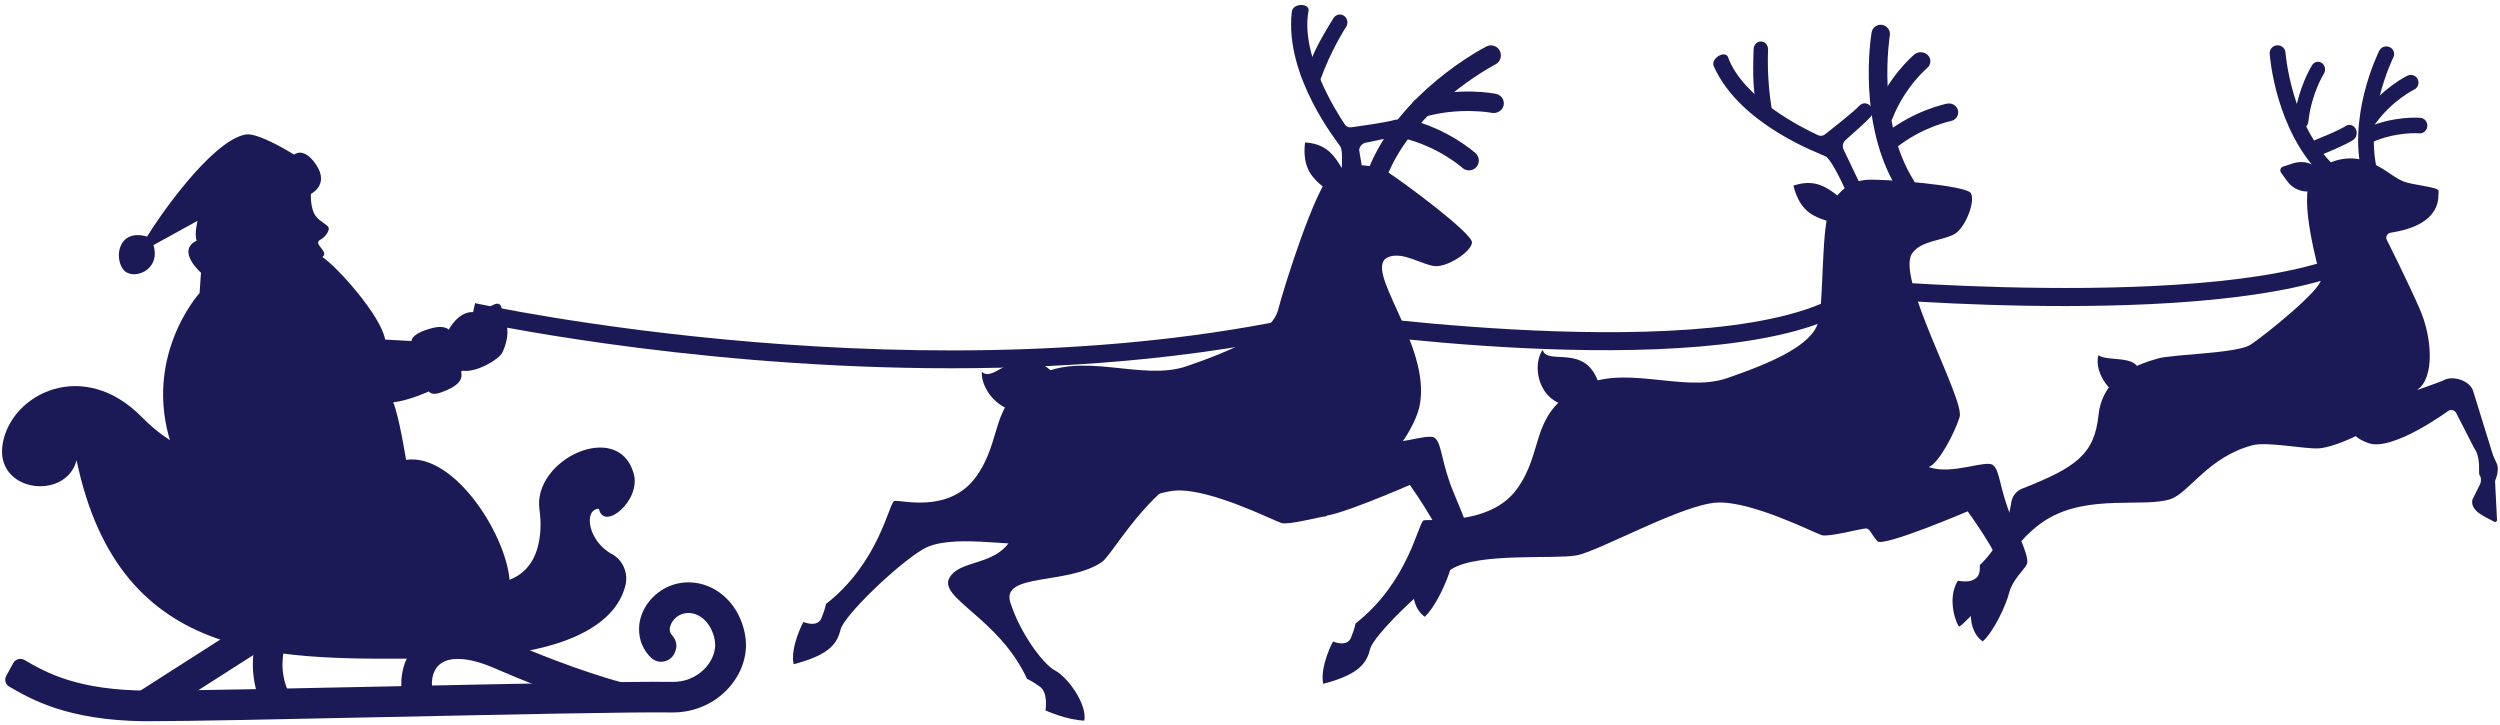 <?xml version="1.0" encoding="UTF-8"?>
<svg width="486px" height="141px" viewBox="0 0 486 141" version="1.1" xmlns="http://www.w3.org/2000/svg" xmlns:xlink="http://www.w3.org/1999/xlink">
    <title>Traineau uni</title>
    <g id="Web-2024" stroke="none" stroke-width="1" fill="none" fill-rule="evenodd">
        <g id="1A.-Home" transform="translate(-278, -309)" fill="#1C1A56">
            <g id="Traineau-uni" transform="translate(278.391, 309.965)">
                <path d="M180.128,70.604 C131.223,70.105 91.797,61.491 91.206,61.36 L91.968,57.967 C92.847,58.162 180.842,77.377 256.764,59.659 L257.086,59.585 L257.412,59.632 C258.247,59.753 341.199,71.576 360.547,53.888 L361.111,53.372 L361.876,53.439 C362.692,53.509 443.781,60.466 461.915,44.627 L464.206,47.243 C445.713,63.393 371.141,57.703 362.312,56.963 C341.296,74.644 263.784,64.053 257.234,63.119 C231.623,69.06 204.678,70.856 180.128,70.604 Z" id="Path" fill-rule="nonzero"></path>
                <path d="M14.496,88.499 C12.47,96.461 -1.606,94.788 0.152,85.16 C1.909,75.532 15.821,68.559 27.171,80.11 C38.521,91.66 50.318,88.329 56.096,86.543 C61.874,84.757 65.107,89.498 63.951,92.4 C62.794,95.302 58.909,94.582 58.909,94.582 C58.486,110.977 76.662,113.225 94.825,112.476 C105.227,112.046 105.039,101.905 104.485,98.143 C103.039,88.329 119.952,80.453 122.822,91.184 C124.221,96.404 116.927,102.381 116.047,97.943 C112.991,98 113.886,104.213 118.544,106.735 C120.725,107.915 121.784,110.467 121.186,112.856 C119.193,120.818 108.625,127.015 84.197,127.061 C54.667,127.118 22.993,129.133 14.493,88.499 L14.496,88.499 Z" id="Path" fill-rule="nonzero"></path>
                <path d="M27.5,139.24 C12.651,139.033 5.649,134.973 1.419,132.524 C1.416,132.524 1.409,132.518 1.406,132.514 C0.674,132.09 0.412,131.164 0.822,130.423 L2.195,127.927 C2.617,127.158 3.591,126.888 4.35,127.329 C4.376,127.345 4.403,127.359 4.43,127.375 C8.502,129.734 14.651,133.296 28.736,133.293 C36.268,133.293 54.753,132.902 74.326,132.491 C97.977,131.993 122.43,131.482 130.281,131.592 C133.749,131.642 135.86,129.868 136.81,128.805 C138.146,127.312 138.817,125.441 138.603,123.8 C138.24,121.017 136.468,118.751 134.296,118.294 C131.923,117.793 130.305,119.413 129.919,120.719 C129.825,121.037 129.593,121.812 130.275,122.554 C131.03,123.379 131.322,124.522 130.919,125.564 L130.812,125.842 C130.077,127.746 127.61,128.308 126.149,126.874 C123.874,124.635 123.42,121.588 124.182,119.025 C125.414,114.886 129.996,111.297 135.535,112.463 C140.22,113.449 143.839,117.696 144.537,123.025 C144.98,126.403 143.792,129.951 141.278,132.758 C138.505,135.856 134.467,137.596 130.197,137.536 C122.454,137.426 98.051,137.94 74.453,138.435 C54.851,138.846 36.332,139.237 28.739,139.237 C28.323,139.237 27.91,139.237 27.504,139.227 L27.5,139.24 Z" id="Path" fill-rule="nonzero"></path>
                <path d="M110.218,134.63 C106.399,133.301 101.482,131.436 95.7,128.917 C90.773,126.772 86.857,126.548 84.954,128.305 C83.562,129.588 83.168,132.038 83.996,134.259 L78.411,136.278 C76.762,131.844 77.757,126.923 80.888,124.028 C83.078,122.005 88.233,119.252 98.107,123.555 C111.774,129.509 120.537,131.703 120.624,131.726 C120.624,131.726 115.733,136.551 110.222,134.63 L110.218,134.63 Z" id="Path" fill-rule="nonzero"></path>
                <path d="M51.344,137.812 C45.266,127.18 51.802,117.231 52.082,116.812 L56.765,120.327 C56.585,120.603 52.157,127.496 56.259,134.672 L51.344,137.812 L51.344,137.812 Z" id="Path" fill-rule="nonzero"></path>
                <polygon id="Path" fill-rule="nonzero" points="24.636 134.736 52.452 116.949 55.636 122.039 33.878 135.949"></polygon>
                <path d="M33.553,87.262 C26.487,69.108 38.409,55.991 38.409,55.991 L38.68,52.047 C38.68,52.047 33.791,47.805 37.845,45.807 C37.34,44.615 38.015,41.956 38.015,41.956 L29.442,46.682 C30.979,51.706 25.241,53.737 23.515,51.362 C21.788,48.987 22.646,43.439 28.21,45.022 C30.077,41.862 40.563,26.471 47.329,25.185 C49.841,24.707 56.78,29.1 56.78,29.1 C56.78,29.1 58.674,27.383 61.148,31.184 C63.623,34.988 60.046,36.739 60.046,36.739 C60.046,36.739 59.876,39.765 61.105,41.184 C61.79,41.976 61.409,41.508 63.236,42.931 C64.097,43.599 62.785,45.193 61.896,45.634 C60.273,46.459 63.723,47.948 62.287,49 C65.109,50.874 73.602,60.28 74.487,65.05 L79.606,65.331 C79.703,64.225 81.43,63.373 83.701,62.792 C86.032,62.198 86.843,63.116 86.843,63.116 C86.843,63.116 88.65,59.609 91.532,59.702 C94.855,59.809 97.152,55.42 97.329,60.601 C99.143,63.046 97.844,66.416 97.229,67.629 C96.615,68.841 92.42,71.443 89.635,71.116 C88.366,70.966 91.452,73.167 85.28,75.348 C83.407,76.009 82.993,75.124 82.993,75.124 C82.993,75.124 79.089,76.914 76.056,77.245 C77.245,80.181 78.548,88.425 78.548,88.425 C88.142,87.045 98.552,103.776 98.716,112.634 C98.879,121.493 47.93,110.811 47.93,110.811 L33.547,87.259 L33.553,87.262 Z" id="Path" fill-rule="nonzero"></path>
                <path d="M257.351,99.417 C256.534,99.394 250.166,101.139 248.743,100.721 C247.32,100.305 235.139,94.087 228.37,94.392 C221.602,94.697 205.266,103.886 200.869,104.657 C196.472,105.427 184.274,102.647 178.986,105.833 C173.697,109.019 163.686,118.771 163.033,121.371 C162.381,123.97 161.096,126.305 153.883,128.158 C153.19,124.751 155.787,119.943 155.787,119.943 C155.787,119.943 158.495,121.123 159.282,119.233 C160.07,117.344 160.177,116.446 160.177,116.446 C170.535,108.396 172.433,96.771 173.459,96.429 C174.485,96.087 184.049,99.029 189.327,91.752 C194.605,84.476 191.799,77.923 200.687,72.449 C209.578,66.975 221.47,73.27 230.288,70.231 C239.105,67.196 246.893,63.819 248.07,59.28 C249.244,54.74 255.309,35.407 258.603,32.606 C261.089,30.496 266.814,30.871 269.506,32.58 C272.197,34.288 285.926,44.412 285.764,46.204 C285.603,47.997 280.927,51.042 278.468,50.761 C276.008,50.479 272.301,47.883 269.506,49.008 C264.187,51.149 277.855,66.024 275.611,77.786 C274.955,81.223 271.497,86.791 269.576,87.504 L257.355,99.414 L257.351,99.417 Z" id="Path" fill-rule="nonzero"></path>
                <path d="M266.189,84.584 C270.735,86.199 277.141,83.067 278.547,84.183 C279.953,85.298 279.778,88.998 282.178,94.746 C284.579,100.493 285.494,102.752 285.027,103.765 C284.563,104.778 282.281,106.805 281.664,109.312 C281.048,111.815 278.697,117.015 276.571,118.936 C272.671,116.069 274.913,109.329 274.913,109.329 C277.38,109.135 279.37,105.802 279.602,103.911 C279.831,102.02 273.686,93.3 273.686,93.3 C273.686,93.3 257.474,100.395 256.357,99.198 C255.239,98 254.951,96.698 254.145,96.674 L266.192,84.584 L266.189,84.584 Z" id="Path" fill-rule="nonzero"></path>
                <path d="M202.855,137.148 C202.855,137.148 203.44,133.739 201.779,132.537 C200.119,131.335 199.268,131.02 199.268,131.02 C193.829,119.117 181.728,115.249 184.249,111.238 C186.767,107.227 195.386,109.607 197.322,100.845 C198.532,95.374 196.966,91.409 197.07,87.123 C199.621,89.119 202.216,91.048 205.057,92.628 C210.566,95.698 223.736,90.237 229.908,91.195 C221.42,96.381 215.669,107.033 213.817,108.295 C207.181,112.815 194.149,110.337 196.028,116.197 C197.903,122.057 202.357,128.164 204.741,129.403 C207.124,130.638 210.99,135.919 210.401,139.123 C206.915,138.999 202.858,137.144 202.858,137.144 L202.855,137.148 Z" id="Path" fill-rule="nonzero"></path>
                <path d="M264.208,36.687 C260.018,33.593 260.359,27.129 253.306,26.728 C252.33,35.225 258.907,34.914 260.674,39.728 L264.208,36.687 Z" id="Path" fill-rule="nonzero"></path>
                <path d="M259.903,37 C260.636,31.757 260.64,28.331 260.225,27.594 C259.81,26.857 249.233,13.985 250.743,1.288 C250.935,-0.341 254.027,-0.415 254.011,1.012 C252.328,9.57 259.246,20.554 261.071,23.26 C261.33,23.643 261.778,23.848 262.232,23.785 C264.13,23.529 269.167,22.819 270.729,22.348 C272.667,21.765 273.394,24.771 271.453,25.353 C270.072,25.767 266.847,26.43 265.109,26.776 C264.419,26.914 263.898,27.496 263.832,28.207 L265.099,35.856 L259.903,36.997 L259.903,37 Z" id="Path" fill-rule="nonzero"></path>
                <path d="M255.566,16.68 C257.337,10.931 259.999,6.303 261.308,4.227 C261.732,3.549 261.583,2.648 260.961,2.162 L260.961,2.162 C260.278,1.628 259.303,1.811 258.84,2.56 C256.061,7.06 254.005,10.715 253.603,14.118 C253.159,17.865 255.569,16.676 255.569,16.676 L255.566,16.68 Z" id="Path" fill-rule="nonzero"></path>
                <path d="M204.258,71.382 C197.356,64.983 193.048,73.761 190.478,71.312 C190.169,75.723 196.926,83.215 204.468,75.982 L204.258,71.382 L204.258,71.382 Z" id="Path" fill-rule="nonzero"></path>
                <path d="M371.271,48.381 C368.235,53.231 381.633,76.774 380.562,80.111 C379.492,83.448 376.459,89.127 374.543,89.841 C379.143,91.434 385.626,88.345 387.048,89.445 C388.471,90.546 388.293,94.195 390.723,99.863 C393.152,105.532 394.078,107.759 393.605,108.759 C393.135,109.758 390.827,111.757 390.203,114.229 C389.578,116.698 387.199,121.826 385.049,123.721 C381.103,120.894 383.371,114.246 383.371,114.246 C385.867,114.058 387.881,110.771 388.115,108.903 C388.347,107.038 382.129,98.438 382.129,98.438 C382.129,98.438 365.725,105.435 364.594,104.254 C363.463,103.073 363.171,101.789 362.356,101.765 C361.541,101.742 355.189,103.489 353.769,103.07 C352.35,102.654 340.2,96.429 333.449,96.734 C326.698,97.039 310.404,106.24 306.019,107.011 C301.633,107.782 287.154,106.424 281.88,109.614 C276.605,112.804 266.619,122.567 265.968,125.17 C265.317,127.773 264.036,130.111 256.842,131.966 C256.15,128.555 258.741,123.741 258.741,123.741 C258.741,123.741 261.442,124.925 262.227,123.03 C263.012,121.139 263.12,120.24 263.12,120.24 C273.454,112.18 275.343,100.541 276.367,100.199 C277.39,99.857 289.242,101.379 294.506,94.091 C299.771,86.806 296.972,80.245 305.837,74.764 C314.706,69.284 326.567,75.586 335.362,72.544 C344.156,69.505 351.924,66.124 353.095,61.579 C354.266,57.035 353.524,42.702 355.565,38.899 C357.105,36.031 359.467,34.176 362.648,33.985 C365.825,33.794 381.827,35.045 382.75,36.591 C383.673,38.137 381.69,43.343 379.536,44.554 C377.385,45.768 372.865,45.828 371.268,48.381 L371.271,48.381 Z" id="Path" fill-rule="nonzero"></path>
                <path d="M362.247,40.368 C357.13,39.048 355.14,32.79 348.247,35.125 C350.356,43.553 356.539,40.726 359.957,44.608 L362.247,40.368 L362.247,40.368 Z" id="Path" fill-rule="nonzero"></path>
                <path d="M359.071,37.602 C357.029,32.772 355.277,29.859 354.538,29.443 C353.798,29.027 337.949,23.503 332.771,11.938 C332.106,10.455 334.773,8.808 335.489,10.032 C338.398,18.168 350.075,23.958 353.059,25.329 C353.484,25.522 353.977,25.465 354.345,25.182 C355.871,23.992 359.918,20.812 361.043,19.615 C362.44,18.128 364.611,20.31 363.217,21.796 C362.221,22.857 359.74,25.069 358.393,26.253 C357.859,26.722 357.701,27.484 358.008,28.122 L361.556,35.549 L359.071,37.605 L359.071,37.602 Z" id="Path" fill-rule="nonzero"></path>
                <path d="M344.433,22.35 C343.198,16.505 343.22,11.149 343.322,8.685 C343.356,7.881 342.808,7.19 342.069,7.107 L342.069,7.107 C341.259,7.009 340.541,7.683 340.513,8.568 C340.334,13.877 340.358,18.083 341.617,21.204 C343.006,24.639 344.429,22.35 344.429,22.35 L344.433,22.35 Z" id="Path" fill-rule="nonzero"></path>
                <path d="M310.538,74.019 C308.119,65.47 300.37,70.28 299.502,67.045 C297.099,70.395 298.869,79.736 308.46,77.778 L310.538,74.019 Z" id="Path" fill-rule="nonzero"></path>
                <path d="M463.617,45.69 C463.617,45.69 467.641,53.67 470.041,59.186 C472.444,64.705 472.926,72.538 469.525,74.801 L469.525,74.801 C469.107,75.078 474.51,73.036 474.51,73.036 C476.326,71.869 479.875,73.039 480.411,75.122 L484.25,87.528 C484.294,87.698 484.991,89.166 484.991,89.166 C485.547,90.52 484.718,92.315 484.718,92.315 C484.668,92.428 484.644,92.549 484.651,92.672 L485.028,100.101 C485.045,100.405 484.715,100.605 484.452,100.448 C483.02,99.592 479.727,98.489 480.246,96.146 L481.55,93.535 C482.083,92.706 481.928,91.71 481.635,91.405 C481.341,91.101 482.012,88.073 480.573,86.124 L477.108,79.347 C476.832,78.809 476.171,78.592 475.629,78.859 C475.629,78.859 464.685,86.912 459.99,85.164 C458.086,84.455 457.584,83.81 457.584,83.81 C457.584,83.81 452.953,86.11 450.213,86.207 C447.473,86.304 440.261,84.863 437.517,85.585 C428.9,87.845 425.162,94.829 421.593,96.049 C416.5,97.787 405.661,95.023 397.515,100.004 C389.369,104.985 385.264,116.431 384.766,116.799 C384.263,117.163 380.863,120.837 380.489,120.831 C380.115,120.827 377.927,115.615 380.206,111.935 C382.069,112.202 382.942,112.085 383.822,111.353 C384.702,110.621 384.469,108.889 384.469,108.889 C384.469,108.889 386.983,106.69 388.763,103.002 C389.818,100.816 390.354,98.319 390.613,96.647 C390.798,95.457 391.611,94.454 392.74,94.013 C403.258,89.891 406.774,87.304 407.559,79.722 C408.388,71.702 416.258,69.556 419.129,68.72 C422.004,67.884 434.457,67.764 437.089,66.059 C439.722,64.357 451.275,55.084 450.796,53.228 C450.318,51.37 446.472,37.744 448.879,33.939 C451.285,30.135 455.747,29.192 459.222,30.215 C462.7,31.238 464.577,33.358 466.684,34.244 C468.79,35.129 473.802,35.333 473.667,36.199 C473.539,37.028 474.712,42.681 464.345,44.273 C463.678,44.376 463.307,45.095 463.61,45.69 L463.617,45.69 Z" id="Path" fill-rule="nonzero"></path>
                <path d="M454.23,35.541 C454.566,34.544 454.902,33.552 454.902,33.552 C452.829,34.007 451.469,33.198 450.606,32.188 C449.349,30.717 447.284,30.17 445.423,30.776 L443.448,31.418 C442.941,31.582 442.739,32.179 443.048,32.605 L444.247,34.269 C445.376,35.836 447.371,36.592 449.279,36.137 C450.589,35.826 452.174,35.96 453.562,37.533 C453.562,37.533 453.897,36.537 454.233,35.541 L454.23,35.541 Z" id="Path" fill-rule="nonzero"></path>
                <path d="M452.27,33.841 C452.677,33.844 453.084,33.694 453.39,33.383 C453.984,32.785 453.974,31.824 453.365,31.239 C444.975,23.185 443.922,9.393 443.911,9.253 C443.852,8.419 443.115,7.79 442.266,7.844 C441.417,7.902 440.774,8.627 440.833,9.461 C440.874,10.073 441.988,24.552 451.209,33.407 C451.504,33.691 451.887,33.834 452.27,33.838 L452.27,33.841 Z" id="Path" fill-rule="nonzero"></path>
                <path d="M450.154,29.313 C450.317,29.313 450.487,29.285 450.65,29.221 C455.659,27.211 456.922,26.351 457.126,26.198 C457.775,25.71 457.944,24.729 457.507,24.007 C457.069,23.285 456.186,23.096 455.537,23.584 C455.515,23.598 454.383,24.37 449.687,26.251 C448.952,26.546 448.568,27.45 448.834,28.271 C449.042,28.908 449.579,29.306 450.154,29.313 L450.154,29.313 Z" id="Path" fill-rule="nonzero"></path>
                <path d="M446.966,24.043 C447.662,24.05 448.264,23.489 448.348,22.723 C448.928,17.249 451.337,13.419 451.359,13.382 C451.791,12.707 451.636,11.779 451.011,11.309 C450.387,10.842 449.534,11.006 449.099,11.678 C448.984,11.856 446.274,16.127 445.613,22.38 C445.526,23.196 446.069,23.936 446.823,24.03 C446.873,24.036 446.92,24.04 446.969,24.04 L446.966,24.043 Z" id="Path" fill-rule="nonzero"></path>
                <path d="M415.384,71.192 C415.139,67.972 409.075,69.385 407.552,68.068 C406.516,71.662 410.534,76.448 412.694,76.044 C414.854,75.64 415.384,71.189 415.384,71.189 L415.384,71.192 Z" id="Path" fill-rule="nonzero"></path>
                <path d="M459.765,34.851 C460.111,35.047 460.532,35.113 460.95,34.997 C461.759,34.775 462.225,33.961 461.999,33.178 C458.847,22.41 464.821,10.294 464.88,10.171 C465.246,9.441 464.931,8.561 464.177,8.203 C463.424,7.847 462.512,8.153 462.146,8.883 C461.879,9.417 455.61,22.141 459.073,33.978 C459.183,34.356 459.44,34.662 459.765,34.844 L459.765,34.851 Z" id="Path" fill-rule="nonzero"></path>
                <path d="M459.504,23.388 C460.152,23.773 460.998,23.608 461.454,22.981 C464.715,18.51 468.879,16.472 468.92,16.452 C469.661,16.097 469.977,15.2 469.624,14.452 C469.272,13.704 468.39,13.385 467.645,13.737 C467.447,13.832 462.786,16.093 459.058,21.198 C458.572,21.864 458.712,22.805 459.374,23.296 C459.417,23.327 459.461,23.357 459.504,23.384 L459.504,23.388 Z" id="Path" fill-rule="nonzero"></path>
                <path d="M458.661,26.13 C459.016,26.798 459.803,27.087 460.49,26.781 C465.393,24.579 469.867,24.95 469.913,24.954 C470.707,25.025 471.406,24.412 471.475,23.58 C471.543,22.749 470.961,22.019 470.167,21.944 C469.955,21.924 464.957,21.487 459.354,24.003 C458.622,24.33 458.284,25.22 458.596,25.986 C458.616,26.034 458.639,26.082 458.665,26.13 L458.661,26.13 Z" id="Path" fill-rule="nonzero"></path>
                <path d="M369.655,36.791 C370.115,36.908 370.617,36.841 371.049,36.567 C371.891,36.034 372.144,34.919 371.615,34.071 C364.339,22.422 366.964,6.123 366.99,5.959 C367.157,4.974 366.495,4.043 365.517,3.872 C364.538,3.705 363.61,4.371 363.444,5.356 C363.324,6.079 360.573,23.189 368.571,35.997 C368.827,36.409 369.22,36.681 369.655,36.788 L369.655,36.791 Z" id="Path" fill-rule="nonzero"></path>
                <path d="M365.304,23.134 C366.223,23.351 367.188,22.884 367.518,22.034 C369.895,15.945 374.212,12.28 374.254,12.244 C375.024,11.599 375.09,10.492 374.403,9.772 C373.716,9.052 372.533,8.987 371.759,9.626 C371.554,9.795 366.709,13.876 363.992,20.83 C363.638,21.739 364.138,22.744 365.109,23.078 C365.172,23.101 365.234,23.117 365.297,23.134 L365.304,23.134 Z" id="Path" fill-rule="nonzero"></path>
                <path d="M365.827,27.649 C366.474,28.264 367.509,28.318 368.223,27.748 C373.34,23.678 378.795,22.58 378.848,22.57 C379.817,22.382 380.448,21.469 380.252,20.535 C380.056,19.601 379.117,18.992 378.148,19.178 C377.893,19.226 371.784,20.433 365.94,25.083 C365.177,25.691 365.067,26.779 365.698,27.518 C365.737,27.566 365.781,27.611 365.824,27.652 L365.827,27.649 Z" id="Path" fill-rule="nonzero"></path>
                <path d="M265.526,33.633 C265.719,34.109 266.096,34.511 266.606,34.713 C267.598,35.109 268.718,34.615 269.108,33.612 C274.491,19.77 290.166,11.637 290.323,11.555 C291.276,11.069 291.655,9.894 291.179,8.928 C290.699,7.962 289.54,7.573 288.587,8.06 C287.891,8.418 271.436,16.96 265.52,32.177 C265.33,32.663 265.346,33.183 265.53,33.636 L265.526,33.633 Z" id="Path" fill-rule="nonzero"></path>
                <path d="M274.104,20.654 C274.482,21.538 275.505,22.024 276.483,21.75 C283.496,19.792 289.514,20.957 289.575,20.97 C290.642,21.182 291.689,20.53 291.914,19.511 C292.139,18.49 291.46,17.491 290.397,17.273 C290.114,17.214 283.387,15.882 275.379,18.121 C274.332,18.415 273.732,19.462 274.036,20.464 C274.056,20.53 274.08,20.592 274.104,20.65 L274.104,20.654 Z" id="Path" fill-rule="nonzero"></path>
                <path d="M271.116,23.798 C270.977,24.755 271.582,25.679 272.544,25.923 C279.411,27.652 283.845,31.622 283.891,31.661 C284.671,32.371 285.885,32.315 286.596,31.536 C287.307,30.757 287.254,29.553 286.477,28.84 C286.272,28.652 281.329,24.194 273.483,22.217 C272.458,21.96 271.417,22.58 271.159,23.603 C271.142,23.669 271.129,23.735 271.119,23.801 L271.116,23.798 Z" id="Path" fill-rule="nonzero"></path>
            </g>
        </g>
    </g>
</svg>